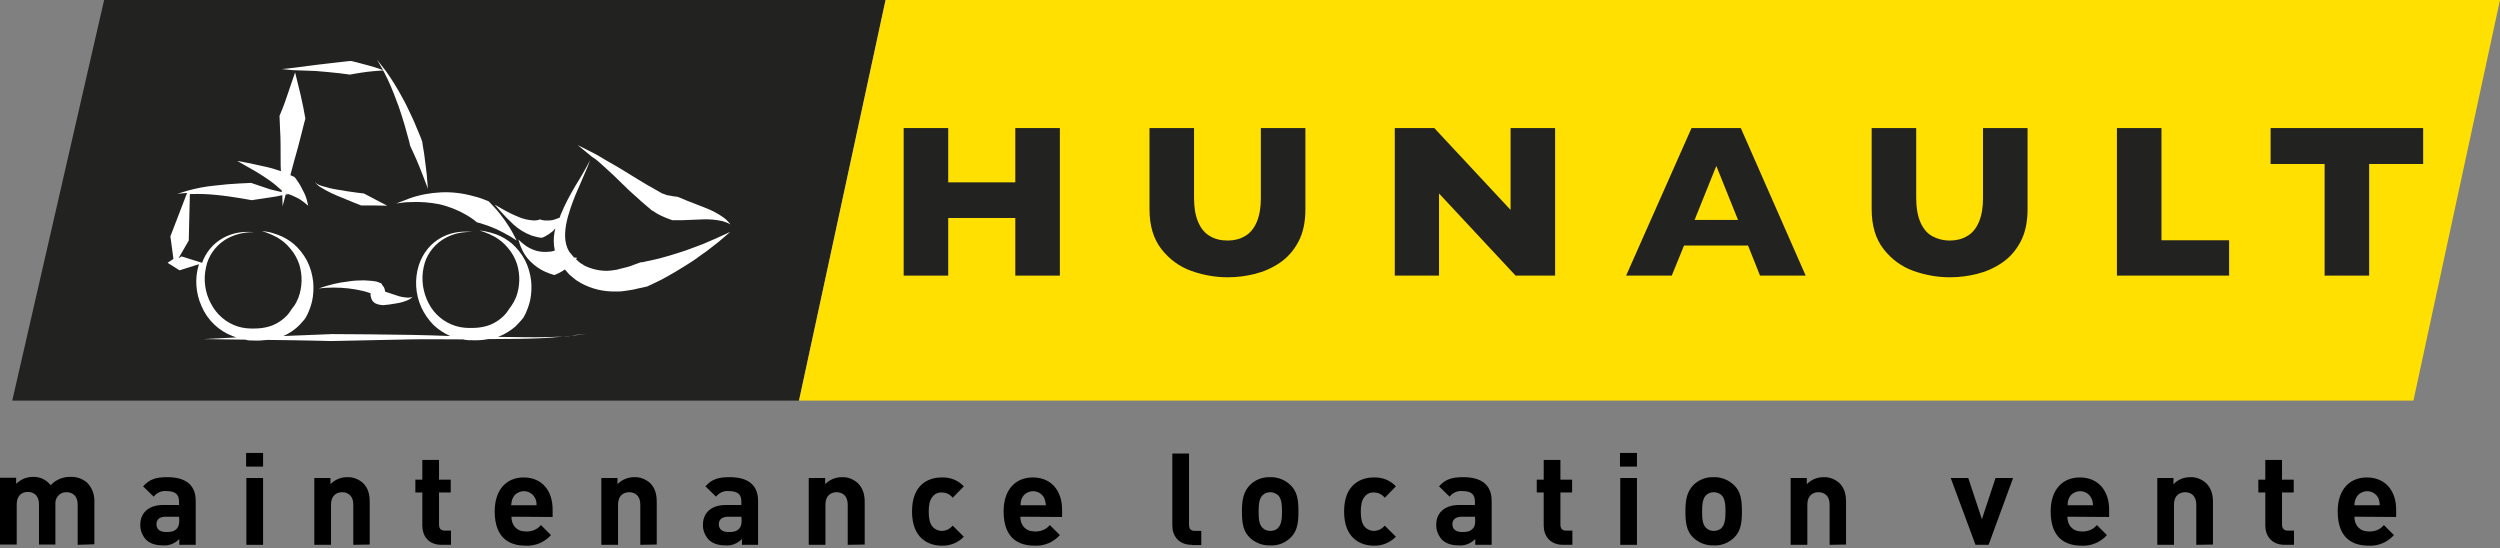 <?xml version="1.0" encoding="utf-8"?>
<!-- Generator: Adobe Illustrator 25.2.0, SVG Export Plug-In . SVG Version: 6.00 Build 0)  -->
<svg version="1.1" id="Calque_1" xmlns="http://www.w3.org/2000/svg" xmlns:xlink="http://www.w3.org/1999/xlink" x="0px" y="0px"
	 viewBox="0 0 898 197" style="enable-background:new 0 0 898 197;" xml:space="preserve">
<rect x="0" y="0" width="898" height="197" fill="#808080" stroke="none"/>
<style type="text/css">
	.st0{fill:#222221;}
	.st1{fill:#FFE000;}
	.st2{fill:#FFFFFF;}
</style>
<polygon id="Path" class="st0" points="287,143.9 4.4,143.9 37.4,0 318.1,0 "/>
<polygon id="Path_1_" class="st1" points="866.9,143.9 287,143.9 318.1,0 898,0 "/>
<path id="Path_2_" d="M27.9,195.7v-14.5c0-3.3-2.1-4.4-4-4.4c-2.1-0.1-3.9,1.6-4,3.7c0,0.2,0,0.4,0,0.5v14.6H14v-14.5
	c0-3.3-2.1-4.4-4-4.4s-4,1.1-4,4.4v14.5H0v-24h5.8v2.2c1.6-1.6,3.7-2.5,6-2.5c2.5-0.1,4.9,1,6.4,3c1.8-2,4.5-3.1,7.2-3
	c2.2-0.1,4.3,0.7,5.9,2.1c1.8,1.8,2.7,4.3,2.6,6.8v15.3L27.9,195.7z"/>
<path id="Shape" d="M64.4,195.7v-2.1c-1.5,1.6-3.7,2.5-5.9,2.3c-2.7,0-4.7-0.7-6.1-2.1c-1.3-1.5-2.1-3.4-2-5.4c0-3.8,2.6-7,8.2-7
	h5.7v-1.2c0-2.6-1.3-3.8-4.5-3.8c-1.8-0.2-3.5,0.6-4.6,2l-3.8-3.7c2.3-2.6,4.7-3.3,8.7-3.3c6.7,0,10.2,2.9,10.2,8.5v15.8H64.4
	L64.4,195.7z M64.3,185.6h-4.8c-2.2,0-3.3,1-3.3,2.7s1.1,2.8,3.5,2.8c1.7,0,2.7-0.1,3.8-1.2c0.6-0.6,0.9-1.6,0.9-3L64.3,185.6
	L64.3,185.6z"/>
<path id="Shape_1_" d="M88.4,162.7h6.1v4.9h-6.1V162.7z M88.5,171.7h6v24h-6V171.7z"/>
<path id="Path_3_" d="M126.9,195.7v-14.5c0-3.3-2.1-4.4-4-4.4s-4,1.1-4,4.4v14.5h-6v-24h5.8v2.2c1.6-1.6,3.7-2.5,6-2.5
	c2.1-0.1,4.1,0.7,5.7,2.1c1.9,1.9,2.4,4.2,2.4,6.8v15.3L126.9,195.7z"/>
<path id="Path_4_" d="M158.6,195.7c-4.9,0-6.9-3.4-6.9-6.9v-11.9h-2.5v-4.6h2.5v-7.1h6v7.1h4.2v4.6h-4.2v11.5c0,1.4,0.6,2.2,2.1,2.2
	h2.2v5.1L158.6,195.7L158.6,195.7z"/>
<path id="Shape_2_" d="M183.7,185.6c0,3.1,1.9,5.3,5.2,5.3c2.1,0.1,4.1-0.7,5.4-2.3l3.6,3.6c-2.3,2.6-5.7,4-9.1,3.8
	c-5.7,0-11.1-2.6-11.1-12.3c0-7.8,4.2-12.2,10.4-12.2c6.7,0,10.4,4.9,10.4,11.5v2.7L183.7,185.6z M192.2,178.9c-1.1-2.2-3.8-3.1-6-2
	c-0.9,0.4-1.6,1.1-2,2c-0.4,0.8-0.5,1.7-0.6,2.6h9.1C192.8,180.6,192.6,179.7,192.2,178.9"/>
<path id="Path_5_" d="M230,195.7v-14.5c0-3.3-2.1-4.4-4-4.4s-4,1.1-4,4.4v14.5h-6v-24h5.8v2.2c1.6-1.6,3.7-2.5,6-2.5
	c2.1-0.1,4.1,0.7,5.7,2.1c1.9,1.9,2.4,4.2,2.4,6.8v15.3L230,195.7z"/>
<path id="Shape_3_" d="M266.5,195.7v-2.1c-1.5,1.6-3.7,2.5-5.9,2.3c-2.7,0-4.7-0.7-6.1-2.1c-1.3-1.5-2.1-3.4-2-5.4
	c0-3.8,2.6-7,8.2-7h5.6v-1.2c0-2.6-1.3-3.8-4.5-3.8c-1.8-0.2-3.5,0.6-4.6,2l-3.8-3.7c2.3-2.6,4.6-3.3,8.7-3.3
	c6.7,0,10.2,2.9,10.2,8.5v15.8H266.5L266.5,195.7z M266.3,185.6h-4.7c-2.2,0-3.4,1-3.4,2.7s1.1,2.8,3.5,2.8c1.7,0,2.7-0.1,3.8-1.2
	c0.6-0.6,0.9-1.6,0.9-3L266.3,185.6z"/>
<path id="Path_6_" d="M304.5,195.7v-14.5c0-3.3-2.1-4.4-4-4.4s-4,1.1-4,4.4v14.5h-6v-24h5.9v2.2c1.6-1.6,3.7-2.5,6-2.5
	c2.1-0.1,4.1,0.7,5.7,2.1c1.9,1.9,2.5,4.2,2.5,6.8v15.3L304.5,195.7z"/>
<path id="Path_7_" d="M338.3,196c-4.8,0-10.7-2.6-10.7-12.3s5.9-12.2,10.7-12.2c3-0.1,5.9,1,7.9,3.2l-4,4.1
	c-0.9-1.2-2.3-1.9-3.9-1.9c-1.3-0.1-2.6,0.5-3.4,1.6c-0.9,1.1-1.3,2.8-1.3,5.3s0.4,4.2,1.3,5.3c0.8,1,2.1,1.6,3.4,1.6
	c1.5,0,2.9-0.7,3.9-1.9l4,4C344.2,194.9,341.3,196.1,338.3,196"/>
<path id="Shape_4_" d="M366.5,185.6c0,3.1,1.9,5.3,5.2,5.3c2.1,0.1,4.1-0.7,5.4-2.3l3.6,3.6c-2.3,2.6-5.7,4-9.1,3.8
	c-5.7,0-11.1-2.6-11.1-12.3c0-7.8,4.2-12.2,10.5-12.2c6.7,0,10.5,4.9,10.5,11.5v2.7L366.5,185.6z M375.1,178.9c-1.1-2.2-3.8-3.1-6-2
	c-0.9,0.4-1.6,1.1-2,2c-0.4,0.8-0.5,1.7-0.5,2.6h9.1C375.6,180.6,375.4,179.7,375.1,178.9"/>
<path id="Path_8_" d="M428.1,195.7c-4.9,0-7-3.4-7-6.9v-25.9h6v25.6c0,1.4,0.6,2.2,2.1,2.2h2.3v5.1h-3.4V195.7L428.1,195.7z"/>
<path id="Shape_5_" d="M463.7,193c-2,2-4.7,3.1-7.5,2.9c-2.8,0.1-5.5-1-7.4-2.9c-2.2-2.2-2.7-5-2.7-9.3s0.6-7,2.7-9.3
	c1.9-2,4.6-3.1,7.4-3c2.8-0.1,5.5,1,7.5,3c2.2,2.2,2.7,5,2.7,9.3S465.9,190.8,463.7,193 M459.1,177.9c-0.8-0.7-1.8-1.1-2.8-1.1
	s-2,0.3-2.8,1.1c-1.2,1.2-1.4,3.3-1.4,5.8s0.1,4.6,1.4,5.9c0.7,0.7,1.7,1.1,2.8,1.1c1,0,2.1-0.3,2.8-1.1c1.2-1.2,1.4-3.4,1.4-5.9
	S460.3,179.1,459.1,177.9"/>
<path id="Path_9_" d="M493.5,196c-4.8,0-10.7-2.6-10.7-12.3s6-12.2,10.7-12.2c3-0.1,5.9,1,7.9,3.2l-4,4.1c-0.9-1.2-2.3-1.9-3.9-1.9
	c-1.3-0.1-2.6,0.5-3.4,1.6c-0.9,1.1-1.3,2.8-1.3,5.3s0.4,4.2,1.3,5.3c0.8,1,2.1,1.6,3.4,1.6c1.5,0,2.9-0.7,3.9-1.9l4,4
	C499.3,194.9,496.5,196.1,493.5,196"/>
<path id="Shape_6_" d="M529.9,195.7v-2.1c-1.5,1.6-3.7,2.5-5.9,2.3c-2.7,0-4.7-0.7-6.1-2.1c-1.3-1.5-2.1-3.4-2-5.4
	c0-3.8,2.6-7,8.2-7h5.7v-1.2c0-2.6-1.3-3.8-4.5-3.8c-1.8-0.2-3.5,0.6-4.6,2l-3.8-3.7c2.3-2.6,4.7-3.3,8.7-3.3
	c6.7,0,10.2,2.9,10.2,8.5v15.8H529.9L529.9,195.7z M529.8,185.6h-4.7c-2.2,0-3.4,1-3.4,2.7s1.1,2.8,3.5,2.8c1.7,0,2.7-0.1,3.8-1.2
	c0.7-0.6,0.9-1.6,0.9-3L529.8,185.6z"/>
<path id="Path_10_" d="M561.5,195.7c-4.9,0-7-3.4-7-6.9v-11.9H552v-4.6h2.5v-7.1h6v7.1h4.2v4.6h-4.2v11.5c0,1.4,0.6,2.2,2.1,2.2h2.2
	v5.1L561.5,195.7L561.5,195.7z"/>
<path id="Shape_7_" d="M581.9,162.7h6.1v4.9h-6.1V162.7z M582,171.7h6v24h-6V171.7z"/>
<path id="Shape_8_" d="M623,193c-2,2-4.7,3.1-7.5,2.9c-2.8,0.1-5.5-1-7.4-2.9c-2.2-2.2-2.7-5-2.7-9.3s0.6-7,2.7-9.3
	c1.9-2,4.6-3.1,7.4-3c2.8-0.1,5.5,1,7.5,3c2.2,2.2,2.7,5,2.7,9.3S625.2,190.8,623,193 M618.4,177.9c-0.7-0.7-1.8-1.1-2.8-1.1
	s-2,0.3-2.8,1.1c-1.2,1.2-1.4,3.3-1.4,5.8s0.1,4.6,1.4,5.9c0.7,0.7,1.7,1.1,2.8,1.1c1,0,2.1-0.3,2.8-1.1c1.2-1.2,1.4-3.4,1.4-5.9
	S619.6,179.1,618.4,177.9"/>
<path id="Path_11_" d="M657.2,195.7v-14.5c0-3.3-2.1-4.4-4-4.4s-4,1.1-4,4.4v14.5h-6v-24h5.8v2.2c1.6-1.6,3.7-2.5,6-2.5
	c2.1-0.1,4.1,0.7,5.7,2.1c1.9,1.9,2.4,4.2,2.4,6.8v15.3L657.2,195.7z"/>
<polygon id="Path_12_" points="714.3,195.7 709.6,195.7 700.7,171.7 707,171.7 711.9,186.5 716.8,171.7 723.1,171.7 "/>
<path id="Shape_9_" d="M742.6,185.6c0,3.1,1.9,5.3,5.2,5.3c2.1,0.1,4.1-0.7,5.4-2.3l3.6,3.6c-2.3,2.6-5.7,4-9.1,3.8
	c-5.7,0-11.1-2.6-11.1-12.3c0-7.8,4.2-12.2,10.5-12.2c6.7,0,10.5,4.9,10.5,11.5v2.7L742.6,185.6z M751.2,178.9c-1.1-2.2-3.8-3.1-6-2
	c-0.9,0.4-1.6,1.1-2,2c-0.4,0.8-0.5,1.7-0.5,2.6h9.1C751.8,180.6,751.6,179.7,751.2,178.9"/>
<path id="Path_13_" d="M788.9,195.7v-14.5c0-3.3-2.1-4.4-4-4.4s-4,1.1-4,4.4v14.5h-6v-24h5.8v2.2c1.6-1.6,3.7-2.5,6-2.5
	c2.1-0.1,4.1,0.7,5.7,2.1c1.9,1.9,2.5,4.2,2.5,6.8v15.3L788.9,195.7z"/>
<path id="Path_14_" d="M820.7,195.7c-4.9,0-7-3.4-7-6.9v-11.9h-2.5v-4.6h2.5v-7.1h6v7.1h4.2v4.6h-4.2v11.5c0,1.4,0.7,2.2,2.1,2.2
	h2.2v5.1L820.7,195.7L820.7,195.7z"/>
<path id="Shape_10_" d="M845.7,185.6c0,3.1,1.9,5.3,5.2,5.3c2.1,0.1,4.1-0.7,5.4-2.3l3.6,3.6c-2.3,2.6-5.7,4-9.1,3.8
	c-5.7,0-11.1-2.6-11.1-12.3c0-7.8,4.2-12.2,10.5-12.2c6.7,0,10.5,4.9,10.5,11.5v2.7L845.7,185.6z M854.3,178.9c-1.1-2.2-3.8-3.1-6-2
	c-0.9,0.4-1.6,1.1-2,2c-0.4,0.8-0.6,1.7-0.6,2.6h9.1C854.8,180.6,854.6,179.7,854.3,178.9"/>
<path class="st0" d="M380.7,99h-16V78.3h-24.1V99h-16V46h16v19.5h24.1V46h16V99z"/>
<path class="st0" d="M468.9,75.2c0,4.5-0.8,8.4-2.5,11.6s-3.9,5.7-6.7,7.6c-2.8,1.9-5.8,3.2-9,4s-6.4,1.2-9.7,1.2
	c-4.5,0-8.9-0.8-13.1-2.3s-7.8-4.1-10.7-7.8c-2.9-3.7-4.3-8.5-4.3-14.4V46h16v25.1c0,3.5,0.5,6.4,1.5,8.7c1,2.3,2.4,4,4.2,5
	c1.8,1.1,3.9,1.6,6.4,1.6c2.3,0,4.4-0.5,6.2-1.6c1.8-1,3.2-2.7,4.2-5s1.5-5.2,1.5-8.6V46h16V75.2z"/>
<path class="st0" d="M558.6,99h-14.2l-27.5-29.5V99H501V46h14.2l27.4,29.4V46h16L558.6,99L558.6,99z"/>
<path class="st0" d="M648.6,99h-16.4l-4.3-10.8h-23L600.5,99h-16.4l23.5-53h17.7L648.6,99z M624.3,79l-7.8-19.4L608.7,79H624.3z"/>
<path class="st0" d="M728.3,75.2c0,4.5-0.8,8.4-2.5,11.6s-3.9,5.7-6.7,7.6s-5.8,3.2-9,4s-6.4,1.2-9.7,1.2c-4.5,0-8.9-0.8-13.1-2.3
	c-4.2-1.5-7.8-4.1-10.7-7.8c-2.9-3.7-4.3-8.5-4.3-14.4V46h16v25.1c0,3.5,0.5,6.4,1.5,8.7c1,2.3,2.4,4,4.2,5s3.9,1.6,6.4,1.6
	c2.3,0,4.4-0.5,6.2-1.6c1.8-1,3.2-2.7,4.2-5s1.5-5.2,1.5-8.6V46h16L728.3,75.2L728.3,75.2z"/>
<path class="st0" d="M800.7,99h-40.3V46h16v40.3h24.3V99z"/>
<path class="st0" d="M870.4,58.9H851V99h-16V58.9h-19.4V46h54.8L870.4,58.9L870.4,58.9z"/>
<g>
	<path class="st2" d="M202.3,120.9l-5.9,0.2c-5,0.1-11.1,0-17.5-0.1c2.2-0.8,4.3-2.1,6.1-3.6c0.7-0.7,1.4-1.4,2-2.1l0.7-0.8
		c0,0,0.1-0.2,0.3-0.4l0.7-1.3c0.7-1.5,1.3-3.1,1.7-4.8c0.5-2.3,0.6-4.7,0.4-7c-0.3-2.6-1-5.2-2.2-7.5s-2.8-4.3-4.7-6
		c-1.7-1.4-3.5-2.5-5.6-3.3c-1.4-0.5-2.9-0.9-4.4-1.2l-1.7-0.2l1.6,0.5c1.4,0.5,2.7,1.1,4,1.8c1.7,1,3.3,2.3,4.6,3.9
		c1.5,1.7,2.6,3.7,3.3,5.8c1.2,3.9,1.1,8.1-0.3,11.9c-0.5,1.2-1.1,2.3-1.8,3.3c-0.3,0.4-0.5,0.6-0.6,0.8c-0.1,0.1-0.1,0.2-0.2,0.3
		l-0.4,0.6c-0.4,0.6-0.8,1.1-1.3,1.6c-1.8,1.8-3.9,3.1-6.3,3.8c-1.7,0.5-3.5,0.7-5.3,0.7h-1.3c-0.5,0-1-0.1-1.5-0.1
		c-1-0.1-2-0.3-3-0.6c-4.2-1.3-7.7-4.2-9.7-8.1c-2.1-4-2.8-8.7-1.8-13.1c0.8-4,3.2-7.4,6.6-9.7c2.5-1.6,5.3-2.6,8.3-2.8
		c0.8-0.1,1.7-0.1,2.5-0.1h0.9h-0.9c-0.8-0.1-1.7-0.1-2.5-0.1c-3,0-6,0.7-8.7,2.2c-1.8,1-3.4,2.3-4.7,3.9c-1.5,1.8-2.6,3.9-3.3,6.1
		c-1.5,4.9-1.2,10.2,0.9,14.9c1.1,2.4,2.6,4.6,4.5,6.5c1.7,1.6,3.7,2.9,5.9,3.9c-4.6-0.2-9.1-0.3-13.4-0.4l-14.7-0.2l-14.3-0.1
		c0,0-8.1,0.3-17.5,0.7c2.7-1.2,5-2.9,6.9-5.2l0.7-0.8c0,0,0.1-0.2,0.3-0.4l0.7-1.3c0.7-1.5,1.3-3.1,1.7-4.8c0.5-2.3,0.6-4.7,0.4-7
		c-0.3-2.6-1-5.2-2.2-7.5s-2.8-4.3-4.7-6c-1.7-1.4-3.5-2.5-5.6-3.3c-1.4-0.5-2.8-1-4.3-1.2L94,83l1.6,0.5c1.4,0.5,2.7,1.1,4,1.8
		c1.7,1,3.3,2.3,4.6,3.9c1.5,1.7,2.6,3.7,3.3,5.8c1.2,3.9,1.1,8.1-0.3,11.9c-0.5,1.2-1,2.3-1.8,3.3c-0.3,0.4-0.5,0.6-0.6,0.8
		c-0.1,0.1-0.1,0.2-0.2,0.3l-0.4,0.6c-0.4,0.6-0.8,1.1-1.3,1.6c-1.8,1.8-3.9,3.1-6.3,3.8c-1.7,0.5-3.5,0.7-5.3,0.7H90
		c-0.5,0-1-0.1-1.5-0.1c-1-0.1-2-0.3-3-0.6c-4.2-1.3-7.7-4.3-9.7-8.2c-2.2-4-2.8-8.7-1.8-13.1c0.8-4,3.2-7.4,6.6-9.7
		c2.5-1.6,5.3-2.5,8.2-2.8c0.8-0.1,1.6-0.1,2.5-0.1h0.9h-0.9c-0.8-0.1-1.7-0.1-2.5-0.1c-3,0-6,0.7-8.7,2.2c-1.8,1-3.4,2.3-4.7,3.9
		c-1.2,1.5-2.2,3.2-2.8,5l-7.4-2.3l-1.1,0.7l3.7-6.4l0.4-16.7h0.4c3-0.1,6,0,8.9,0.3c3.2,0.3,6.5,0.8,8.9,1.2l4,0.7l6.7-1
		c1.6-0.2,3.1-0.5,4.3-0.8c0.1,2.4,0.1,4,0.1,4l1.1-4.2l1.1-0.2l-1-0.2v-0.1c1.3,0.4,2.5,0.9,3.7,1.5c1.1,0.5,2.1,1.2,3,1.9l1.3,1.1
		c0,0-0.2-0.7-0.4-1.7c-0.3-1.3-0.8-2.5-1.4-3.6c-0.6-1.2-1.2-2.4-2-3.5c-0.3-0.5-0.7-1-1.1-1.5c0,0-0.6-0.3-1.5-0.7
		c0.4-1.5,0.8-3,1.2-4.5c1.1-3.9,2.2-7.8,2.9-10.8s1.3-5,1.3-5l-0.5-2.6c-0.2-1.5-0.8-3.7-1.2-5.8c-1-4.1-2-8.2-2-8.2l-2.7,7.9
		c-0.7,2-1.3,3.9-1.9,5.3l-1,2.4l0.2,5c0.2,3,0.2,7.1,0.2,11.2c0,1.2,0,2.5,0.1,3.7c-1.7-0.6-3.6-1.2-5.5-1.6
		c-2.6-0.6-5.1-1.1-7-1.5l-3.2-0.6l2.8,1.6c1.7,1,4,2.2,6.1,3.6c1.9,1.2,3.8,2.5,5.5,4c0.7,0.6,1.2,1.1,1.6,1.4c0,0.2,0,0.4,0,0.5
		V69c-1.2-0.3-2.7-0.6-4.2-1l-6.8-2.3L86,65.9c-2.5,0.1-5.8,0.4-9.2,0.8c-3.1,0.3-6.1,0.9-9.1,1.7l-4,1.2l3.5-0.3l-6,15.6l1.1,8.1
		l-2.1,1.4l4.3,2.7l7-2.2l-0.1,0.2c-1.5,4.9-1.1,10.2,1,14.9c2.1,4.9,6.1,8.8,11.1,10.7l1.4,0.5l-11.7,0.6l14.9,0.2
		c0.3,0.1,0.6,0.1,0.8,0.2l0.9,0.1h0.4h0.2h0.3c1.8,0.1,3.6,0,5.4-0.2c11.5,0.1,22.9,0.4,22.9,0.4l14.3-0.3l14.7-0.3
		c5.4-0.1,11.1,0,16.8,0h1.5c0.4,0.1,0.7,0.2,1.1,0.2l0.9,0.1h0.4h0.2h0.3c2.1,0.1,4.2,0,6.2-0.4c7.7,0,15-0.1,20.9-0.4L202.3,120.9
		c1.8-0.1,3.3-0.3,4.6-0.5l3.9-0.5l-3.9,0.4C205.5,120.6,204,120.9,202.3,120.9z"/>
	<path class="st2" d="M143.6,72.6l-1.3,0.5l1.4-0.2c1.2-0.2,2.4-0.3,3.6-0.3c3.6-0.2,7.2,0.1,10.7,0.8c3.3,0.8,6.6,2.1,9.5,3.8
		c1.3,0.8,2.6,1.6,3.7,2.6l0.6,0.2c0.4,0.1,1,0.2,1.7,0.5c1.7,0.5,3.4,1.2,5,1.9c1.7,0.8,3.3,1.7,4.9,2.6l2.2,1.4l-1.2-2.3
		c-0.9-1.7-2-3.4-3.1-5c-1.2-1.7-2.4-3.2-3.8-4.7c-0.6-0.7-1.1-1.1-1.4-1.5l-0.6-0.6c-1.7-0.7-3.5-1.4-5.3-1.8
		c-3.9-1.1-7.9-1.6-11.9-1.4c-3.9,0.2-7.7,0.9-11.3,2.2C145.9,71.7,144.7,72.2,143.6,72.6z"/>
	<path class="st2" d="M134.9,109c0,0,0.3,0.1,0.8,0.3c0.3,0.1,0.7,0.2,1,0.2l0.6,0.1c0.2,0,0.3,0,0.5,0c1.3-0.1,2.8-0.3,4.4-0.6
		c1.5-0.2,2.9-0.6,4.3-1.2c0.5-0.2,0.9-0.5,1.3-0.8l0.4-0.4l-0.5,0.2c-0.4,0.1-0.9,0.1-1.3,0.1c-1.4-0.1-2.7-0.3-4-0.8
		c-1.4-0.4-2.9-1-3.9-1.3l-0.2-0.1c0-0.1,0-0.1,0-0.2c-0.1-0.8-0.4-1.5-1-2.1l-0.3-0.6l-0.8-0.3l-0.2-0.1l-0.3-0.1l-0.6-0.2
		c-0.6-0.1-1.1-0.1-1.5-0.2c-0.9-0.1-1.9-0.1-2.9-0.2c-1.9,0-3.8,0.1-5.6,0.4c-3.6,0.4-7.2,1.3-10.6,2.5c3.5-0.4,7.1-0.4,10.7,0
		c1.7,0.2,3.4,0.5,5.1,0.9c0.8,0.2,1.6,0.4,2.4,0.7l0.4,0.1c0,0.1,0,0.1,0,0.2v0.4c0,0.2,0,0.4,0.1,0.6
		C133.4,107.8,134,108.5,134.9,109l-0.6-0.4C134.5,108.7,134.7,108.9,134.9,109z M133.9,106c0-0.1-0.1-0.1-0.1-0.2h0.1
		C133.9,105.8,133.9,105.8,133.9,106h0.1l0.4,0.3C134.2,106.1,134.1,106,133.9,106L133.9,106z"/>
	<path class="st2" d="M257.5,85.5l-5.1,2.2c-1.9,0.7-3.9,1.5-5.9,2.2c-4.1,1.4-8.2,2.6-11.2,3.3l-3.7,0.8c-0.3,0.1-0.7,0.2-1,0.2
		h-0.4l-2.5,0.9l-1.3,0.5c-0.5,0.2-1.1,0.3-1.8,0.5l-2,0.5l-1.1,0.3c-0.3,0-0.5,0.1-0.8,0.1c-3.1,0.6-6.2,0.2-9.2-0.9l-1.2-0.5
		c-0.4-0.2-0.8-0.4-1.1-0.7c-0.4-0.2-0.8-0.4-1.1-0.7l-0.9-0.8c-0.1-0.1-0.2-0.2-0.3-0.3l0.4-0.5l-1.1-0.1c-0.3-0.4-0.7-0.8-1-1.2
		l-0.5-0.6l0,0l-0.1-0.1l-0.2-0.3c-0.2-0.4-0.4-0.8-0.6-1.2c-0.7-1.8-0.9-3.6-0.8-5.5c0.1-2,0.5-3.9,1-5.8c1-3.5,2.3-7,3.8-10.3
		c1.3-3,2.4-5.5,3.1-7.2c0.4-0.9,0.6-1.6,0.8-2.1s0.3-0.7,0.3-0.7s-0.1,0.2-0.4,0.7s-0.6,1.1-1,1.9c-0.9,1.7-2.3,4-4,6.8
		c-1.9,3.2-3.7,6.6-5.1,10c-0.2,0.4-0.3,0.8-0.4,1.2c-0.4,0.2-0.8,0.4-1.2,0.5c-0.5,0.2-1.1,0.4-1.6,0.5l-1.1,0.1
		c-0.3,0-0.5,0-0.8,0h-0.7l-0.6-0.1c-0.4,0-0.8-0.2-1.1-0.3c-0.7,0.3-1.4,0.4-2.1,0.4c-2-0.1-3.9-0.5-5.7-1.3c-2-0.8-4-1.8-5.9-2.9
		l-2.6-1.5l2,2.3c1.5,1.7,3.1,3.3,4.8,4.9c1.9,1.7,4,3,6.4,3.9c0.9,0.3,1.8,0.5,2.7,0.7c0.7,0.1,1.1,0.1,1.1,0.1l0.5-0.2
		c0.5-0.2,0.9-0.4,1.3-0.7l0.8-0.5c0.3-0.2,0.5-0.4,0.8-0.6s0.6-0.4,0.8-0.7l0.6-0.7c-0.1,0.4-0.2,0.9-0.3,1.3
		c-0.4,2.2-0.4,4.5,0.1,6.7c-0.6,0.2-1.2,0.4-1.9,0.4c-1.6,0.2-3.2,0.1-4.7-0.3c-1.7-0.5-3.3-1.3-4.6-2.4c-0.5-0.4-1-0.8-1.4-1.2
		l-0.5-0.5l0.2,0.7c0.2,0.6,0.4,1.2,0.6,1.8c0.8,2,1.9,3.8,3.4,5.3c1.6,1.6,3.5,3,5.6,3.9c1,0.4,2,0.8,3.1,1.1
		c0.5-0.2,1.1-0.4,1.6-0.7c0.8-0.4,1.5-0.8,2.2-1.3c0.1,0.1,0.1,0.2,0.2,0.2l1.3,1.5c0.4,0.4,0.9,0.8,1.4,1.2
		c0.5,0.4,0.9,0.8,1.4,1.1l1.5,0.9c3.8,2.1,8.1,3.1,12.4,3h0.7h0.6h0.2l0,0l1.1-0.1l2.1-0.3c0.7-0.1,1.3-0.2,1.8-0.3l1.7-0.4
		l3.2-0.7l0.4-0.2c0.3-0.1,0.6-0.3,1.1-0.5l3.7-1.8c3-1.6,6.9-3.9,10.6-6.3c1.9-1.2,3.6-2.6,5.3-3.7l4.5-3.5l4.2-3.6L257.5,85.5z
		 M204.5,90.8L204.5,90.8C204.6,90.9,204.5,90.8,204.5,90.8L204.5,90.8z"/>
	<path class="st2" d="M217.7,60.5c1.8,1.6,3.7,3.4,5.6,5.3s3.8,3.7,5.7,5.3c0.9,0.8,1.8,1.7,2.7,2.4l1.3,1.1l0.6,0.5l0.3,0.3
		l0.1,0.1l0.4,0.2l0.2,0.1l1.2,0.8l1.5,0.8c1,0.5,1.6,0.7,2.3,1l1.9,0.7h1c0.6,0,1.5,0,2.6,0l7.3-0.3c2.3-0.1,4.7,0.1,7,0.6
		c0.8,0.2,1.5,0.5,2.2,0.8l0.8,0.4l-0.6-0.7c-0.5-0.6-1.1-1.2-1.8-1.7c-2.1-1.5-4.4-2.7-6.8-3.6l-6.9-2.7c-0.9-0.4-1.6-0.7-2.1-0.9
		l-0.8-0.3l-1.6-0.2c-0.4-0.1-1.1-0.2-1.6-0.3c-0.3,0-0.6-0.1-0.9-0.2l-1.3-0.5l-0.2-0.1l0,0l0,0l0.3,0.2H238l-0.3-0.2L237,69
		l-1.4-0.8l-3-1.7c-2.1-1.2-4.3-2.6-6.6-4s-4.5-2.8-6.7-4s-4.1-2.5-5.9-3.4l-5.9-3l5.1,4.2C214.2,57.2,215.8,58.8,217.7,60.5z
		 M238,69.4C238.1,69.4,238,69.4,238,69.4z"/>
	<path class="st2" d="M113.4,25.5c3.1,0.3,6.2,0.5,8.5,0.8s3.8,0.5,3.8,0.5s3.1-0.6,6.2-1c1.6-0.2,3.1-0.3,4.3-0.4l1.4-0.1l0.3,0.5
		c1.8,3.4,3.3,7,4.6,10.6c0.8,1.9,1.4,4,2,5.8s1.1,3.6,1.5,5.1s0.8,2.8,1,3.6l0.3,1.4l1.1,2.4c0.7,1.4,1.5,3.4,2.3,5.3
		s1.5,3.9,2.1,5.4s0.9,2.5,0.9,2.5l-0.2-2.6c-0.1-1.6-0.3-3.7-0.6-5.8s-0.5-4.3-0.8-5.8s-0.4-2.7-0.4-2.7s-0.2-0.5-0.5-1.4
		s-0.9-2.1-1.5-3.6s-1.3-3.2-2.2-5s-1.7-3.7-2.8-5.6c-1.8-3.4-3.9-6.8-6.1-9.9l-3.2-4.1l2.2,3.8l-1.1-0.4c-1.1-0.4-2.6-0.9-4.2-1.3
		c-3.1-0.9-6.2-1.6-6.2-1.6s-1.6,0.1-3.9,0.4s-5.5,0.6-8.6,1l-8.5,1.1l-3.9,0.4l3.9,0.4L113.4,25.5z"/>
	<path class="st2" d="M129.7,73.8h4.7c2.4,0,4.7,0.1,4.7,0.1s-2.1-1.1-4.2-2.2l-4.2-2.2c0,0-4.6-0.5-9-1.3c-2.1-0.3-4.1-0.8-6.1-1.4
		c-0.7-0.2-1.3-0.5-1.8-0.8c-0.2-0.1-0.4-0.3-0.5-0.6c0,0.3,0.2,0.5,0.4,0.7c0.5,0.5,1.1,1,1.7,1.3c1.8,1.1,3.8,2.1,5.7,2.9
		C125.4,72.1,129.7,73.8,129.7,73.8z"/>
</g>
</svg>
